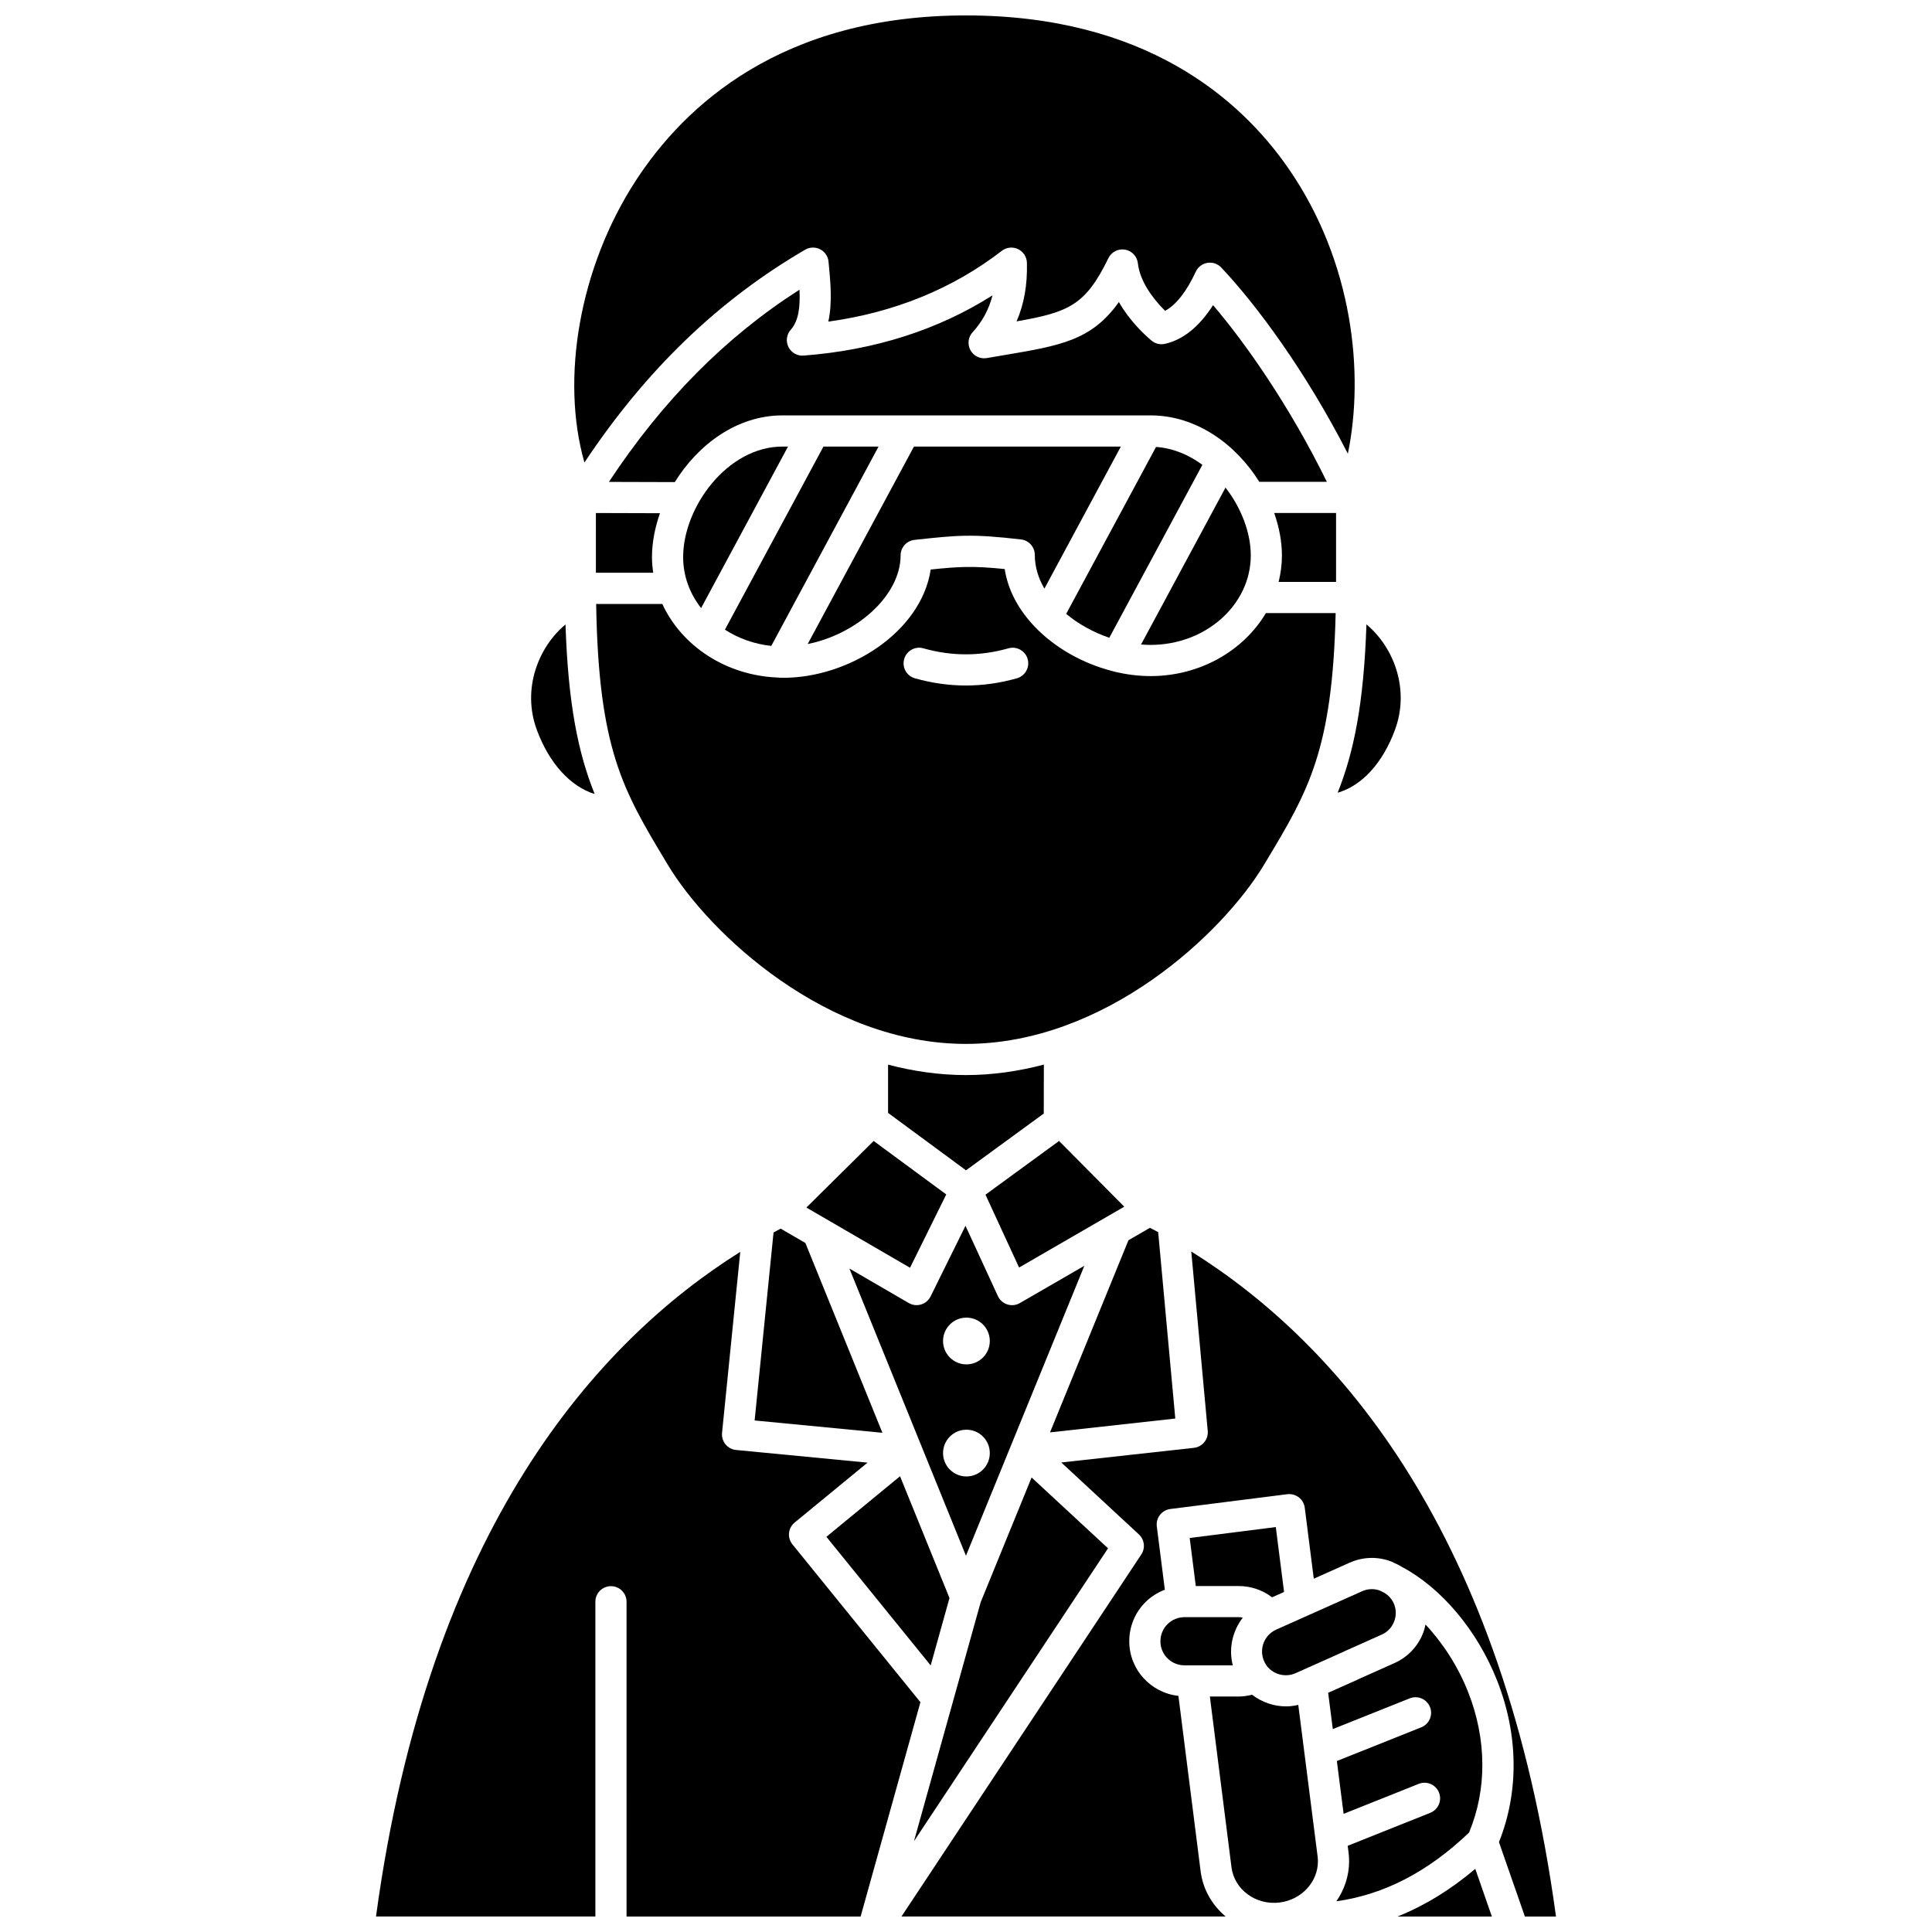 <?xml version="1.0" encoding="UTF-8"?>
<!-- Uploaded to: ICON Repo, www.iconrepo.com, Generator: ICON Repo Mixer Tools -->
<svg width="800px" height="800px" version="1.1" viewBox="144 144 512 512" xmlns="http://www.w3.org/2000/svg">
 <defs>
  <clipPath id="d">
   <path d="m296 148.09h207v118.91h-207z"/>
  </clipPath>
  <clipPath id="c">
   <path d="m514 639h26v12.902h-26z"/>
  </clipPath>
  <clipPath id="b">
   <path d="m382 475h175v176.9h-175z"/>
  </clipPath>
  <clipPath id="a">
   <path d="m243 475h145v176.9h-145z"/>
  </clipPath>
 </defs>
 <path d="m475.47 291.18c0-6.019-2.539-12.602-6.695-17.969l-22.379 41.582c0.844 0.07 1.684 0.113 2.516 0.113 14.645 0.004 26.559-10.645 26.559-23.727z"/>
 <path d="m358.04 314.68c13.195-2.66 24.629-12.984 24.629-23.5 0-2.109 1.59-3.879 3.688-4.106 11.582-1.254 15.074-1.629 28.215-0.117 2.086 0.238 3.66 2.004 3.66 4.102 0 3.18 0.949 6.184 2.547 8.926l20.258-37.641h-54.828z"/>
 <path d="m301.92 295.79h15.188c-0.195-1.363-0.328-2.742-0.328-4.156 0-3.824 0.77-7.777 2.117-11.629l-16.98-0.051z"/>
 <path d="m479.48 306.47c-5.914 9.941-17.398 16.699-30.57 16.699-3.207 0-6.488-0.418-9.707-1.207-0.156-0.031-0.309-0.082-0.461-0.133-7.769-1.992-15.156-6.133-20.512-11.73-0.008-0.012-0.02-0.02-0.027-0.027-4.129-4.328-7.062-9.512-7.949-15.27-8.363-0.844-12.035-0.668-19.605 0.129-2.547 16.656-21.75 28.691-39.043 28.691-0.211 0-0.414-0.023-0.625-0.027-0.074 0.004-0.145 0.027-0.219 0.027-0.172 0-0.348-0.043-0.523-0.062-13.816-0.496-25.602-8.383-30.719-19.504h-17.531c0.625 38.445 7.098 49.32 18.422 68.184l0.52 0.863c11.023 18.383 42.238 47.543 79.043 47.543 36.805 0 68.023-29.168 79.051-47.551l0.57-0.949c11.074-18.445 17.52-29.23 18.367-65.676zm-65.992 17.285c-4.477 1.273-9.023 1.91-13.516 1.91-4.492 0-9.035-0.641-13.512-1.91-2.191-0.621-3.469-2.902-2.844-5.098 0.617-2.195 2.922-3.484 5.098-2.844 7.488 2.121 15.043 2.121 22.527 0 2.172-0.629 4.481 0.648 5.098 2.844s-0.66 4.477-2.852 5.098z"/>
 <path d="m336.11 310.87c3.547 2.289 7.734 3.812 12.285 4.305l28.43-52.824h-14.605z"/>
 <path d="m498.07 297.8v-17.848h-16.391c1.301 3.727 2.043 7.539 2.043 11.238 0 2.414-0.316 4.762-0.871 7.023h15.215c0-0.148 0.004-0.27 0.004-0.414z"/>
 <path d="m325.04 291.64c0 5.023 1.766 9.676 4.758 13.512l23.035-42.809h-1.465c-14.582 0.004-26.328 16.031-26.328 29.297z"/>
 <path d="m426.55 306.68c3.269 2.731 7.234 4.91 11.426 6.336l24.668-45.832c-3.617-2.672-7.793-4.422-12.281-4.742z"/>
 <path d="m355.88 220.77c-19.664 12.574-36.266 29.371-50.516 50.941l17.465 0.051c6.164-9.973 16.516-17.68 28.539-17.68h97.539c12.164 0 22.625 7.68 28.82 17.605h17.902c-9.773-19.914-21.426-36.598-30.16-46.824-3.629 5.707-7.988 9.223-12.785 10.266-1.25 0.281-2.57-0.055-3.551-0.887-2.043-1.734-5.856-5.352-8.617-10.199-7.207 10.145-15.418 11.539-30.254 14.043l-4.75 0.809c-1.754 0.297-3.484-0.535-4.332-2.086-0.852-1.551-0.617-3.469 0.578-4.773 2.566-2.801 4.312-6.027 5.266-9.762-14.445 9.156-31.242 14.52-50.055 15.965-1.723 0.121-3.273-0.777-4.023-2.289-0.746-1.512-0.5-3.328 0.625-4.582 2.133-2.375 2.504-6.199 2.309-10.598z"/>
 <g clip-path="url(#d)">
  <path d="m298.88 266.57c16.23-24.402 35.406-42.949 58.504-56.402 1.219-0.707 2.703-0.746 3.961-0.102 1.254 0.645 2.094 1.879 2.227 3.281 0.512 5.332 1.051 10.93-0.062 15.887 17.555-2.434 32.992-8.727 45.98-18.762 1.23-0.949 2.879-1.129 4.293-0.461 1.402 0.664 2.316 2.066 2.359 3.617 0.156 5.836-0.746 10.98-2.746 15.543 13.82-2.438 18.246-4.238 24.34-16.754 0.805-1.656 2.602-2.57 4.422-2.262 1.812 0.316 3.195 1.801 3.394 3.629 0.492 4.559 3.797 9.234 7.211 12.586 2.871-1.523 5.703-5.113 8.129-10.367 0.578-1.246 1.73-2.125 3.086-2.344 1.34-0.219 2.723 0.242 3.668 1.242 9.23 9.77 22.305 27.348 33.547 49.336 4.387-21.176 1.414-50.816-15.738-75.598-12.805-18.5-38.023-40.551-85.477-40.551-48.816 0-74.547 23.848-87.539 43.859-14.84 22.863-19.941 52.309-13.559 74.621z"/>
 </g>
 <path d="m394.77 460.54-19.238-14.168-17.832 17.641 27.469 15.953z"/>
 <path d="m424.66 446.37-19.496 14.234 8.902 19.305 27.879-16.125z"/>
 <path d="m420.61 439.1 0.023-12.969c-6.637 1.742-13.547 2.773-20.66 2.773-7.106 0-14-1.027-20.629-2.762v12.785l20.656 15.219z"/>
 <path d="m431.37 479.44-17.094 9.887c-0.637 0.367-1.352 0.559-2.07 0.559-0.422 0-0.84-0.066-1.25-0.195-1.105-0.352-2.012-1.152-2.5-2.207l-8.59-18.637-9.258 18.734c-0.508 1.023-1.418 1.797-2.508 2.121-0.391 0.121-0.793 0.176-1.195 0.176-0.723 0-1.441-0.191-2.074-0.562l-15.73-9.141 30.887 76.113zm-31.258 13.746c3.418 0 6.195 2.773 6.195 6.195 0 3.418-2.773 6.195-6.195 6.195-3.418 0-6.195-2.773-6.195-6.195s2.769-6.195 6.195-6.195zm-6.195 35.895c0-3.418 2.773-6.195 6.195-6.195 3.418 0 6.195 2.773 6.195 6.195 0 3.418-2.773 6.195-6.195 6.195-3.426-0.004-6.195-2.773-6.195-6.195z"/>
 <path d="m483.13 648.18c5.777-0.723 10.133-5.422 10.133-10.93 0-0.438-0.027-0.848-0.086-1.289l-5.121-40.148c-1.07 0.246-2.156 0.395-3.242 0.395-3.223 0-6.402-1.086-9.004-3.09-1.164 0.293-2.363 0.477-3.566 0.477h-7.617l5.727 45.234c0.75 5.938 6.469 10.141 12.777 9.352z"/>
 <path d="m510.07 565.71c-0.121-0.055-0.238-0.133-0.359-0.188-1.535-0.559-3.207-0.512-4.707 0.16l-22.734 10.152c-0.02 0.012-0.043 0.02-0.062 0.031-0.055 0.023-0.098 0.055-0.152 0.078-3.078 1.438-4.449 5.156-3.055 8.289 0.246 0.562 0.559 1.062 0.961 1.547 1.793 2.062 4.82 2.769 7.324 1.645 0.016-0.008 0.031-0.004 0.051-0.012l2.488-1.109c0.043-0.016 0.074-0.039 0.117-0.055l10.301-4.606c0.02-0.012 0.039-0.027 0.059-0.043l9.871-4.414c1.527-0.672 2.688-1.902 3.293-3.473 0.609-1.594 0.57-3.316-0.125-4.856-0.652-1.438-1.824-2.519-3.269-3.148z"/>
 <g clip-path="url(#c)">
  <path d="m539.36 651.9-4.398-12.637c-6.523 5.539-13.41 9.742-20.602 12.637z"/>
 </g>
 <path d="m459.28 551.58 1.617 12.734h11.355c3.242 0 6.34 1.07 8.867 2.988l3.172-1.418-2.191-17.199z"/>
 <g clip-path="url(#b)">
  <path d="m459.7 475.66 4.363 47.547c0.207 2.242-1.426 4.238-3.664 4.484l-35.152 3.879 20.574 19.066c1.484 1.375 1.754 3.621 0.637 5.312l-63.562 95.949h85.918c-3.555-2.969-6.035-7.168-6.644-12.039l-5.879-46.434c-7.305-0.805-13.023-6.941-13.023-14.457 0-3.926 1.512-7.606 4.262-10.352 1.496-1.496 3.262-2.594 5.168-3.32l-2.133-16.777c-0.137-1.086 0.16-2.184 0.836-3.047 0.668-0.867 1.656-1.434 2.742-1.57l31.012-3.922c2.277-0.262 4.328 1.312 4.617 3.578l2.394 18.812 9.461-4.223c3.527-1.59 7.484-1.707 11.129-0.312 0.027 0.012 0.059 0.031 0.086 0.043 0.008 0.004 0.016 0 0.023 0.004 0.156 0.066 0.309 0.168 0.461 0.238 0.738 0.316 1.461 0.664 2.133 1.09 10.492 5.562 20.027 16.809 25.297 30.168 5.656 14.355 5.816 29.484 0.484 42.805l6.871 19.715h8.242c-13.871-102-57.695-151.86-96.652-176.24z"/>
 </g>
 <path d="m453.36 574.46c-1.184 1.184-1.836 2.789-1.836 4.508 0 3.512 2.848 6.359 6.359 6.359h12.824c-1.156-4.449-0.09-9.113 2.652-12.641-0.363-0.062-0.727-0.121-1.102-0.121h-14.367c-1.703 0.004-3.309 0.676-4.531 1.895z"/>
 <path d="m521.77 574.51c-0.156 0.727-0.328 1.457-0.598 2.168-1.395 3.637-4.113 6.5-7.652 8.062l-9.773 4.375c-0.02 0.012-0.039 0.031-0.059 0.043l-7.711 3.449 1.227 9.617 20.391-8.145c2.117-0.848 4.523 0.188 5.367 2.305 0.848 2.117-0.188 4.523-2.305 5.367l-22.375 8.938 1.789 14 19.91-7.949c2.117-0.848 4.523 0.188 5.367 2.305 0.848 2.117-0.188 4.523-2.305 5.367l-21.891 8.742 0.223 1.75c0.098 0.797 0.152 1.543 0.152 2.344 0 3.902-1.262 7.539-3.371 10.609 12.68-1.781 24.281-7.816 35.16-18.207 4.769-11.48 4.711-24.66-0.246-37.242-2.66-6.769-6.68-12.969-11.301-17.898z"/>
 <path d="m286.25 337.38c3.289 8.945 8.969 15.086 15.344 17.039-4.336-10.73-7.027-23.703-7.731-44.93-7.188 5.981-11.586 17.078-7.613 27.891z"/>
 <path d="m450.93 470.53c-0.73-0.395-1.453-0.77-2.18-1.148l-5.699 3.297-20.785 50.918 33.199-3.668z"/>
 <path d="m437.64 554.32-20.254-18.77-13.496 33.051-17.676 63.336z"/>
 <path d="m390.64 585.35 4.984-17.852-13.102-32.277-19.523 16.047z"/>
 <path d="m506.12 309.47c-0.699 21.02-3.352 33.938-7.625 44.605 6.371-1.832 11.918-7.773 15.199-16.691 3.981-10.832-0.395-21.941-7.574-27.914z"/>
 <g clip-path="url(#a)">
  <path d="m301.78 568.48c0-2.285 1.848-4.129 4.129-4.129 2.285 0 4.129 1.848 4.129 4.129l0.004 83.418h62.031l15.848-56.797-33.914-41.82c-1.434-1.762-1.168-4.352 0.586-5.789l19.312-15.879-34.836-3.356c-1.094-0.102-2.102-0.641-2.801-1.488-0.695-0.852-1.023-1.945-0.918-3.035l4.828-47.98c-37.891 23.766-82.578 73.285-96.531 176.14h58.133z"/>
 </g>
 <path d="m357.44 473.41-6.551-3.805c-0.629 0.332-1.254 0.664-1.891 1.012l-5.012 49.82 33.863 3.266z"/>
</svg>